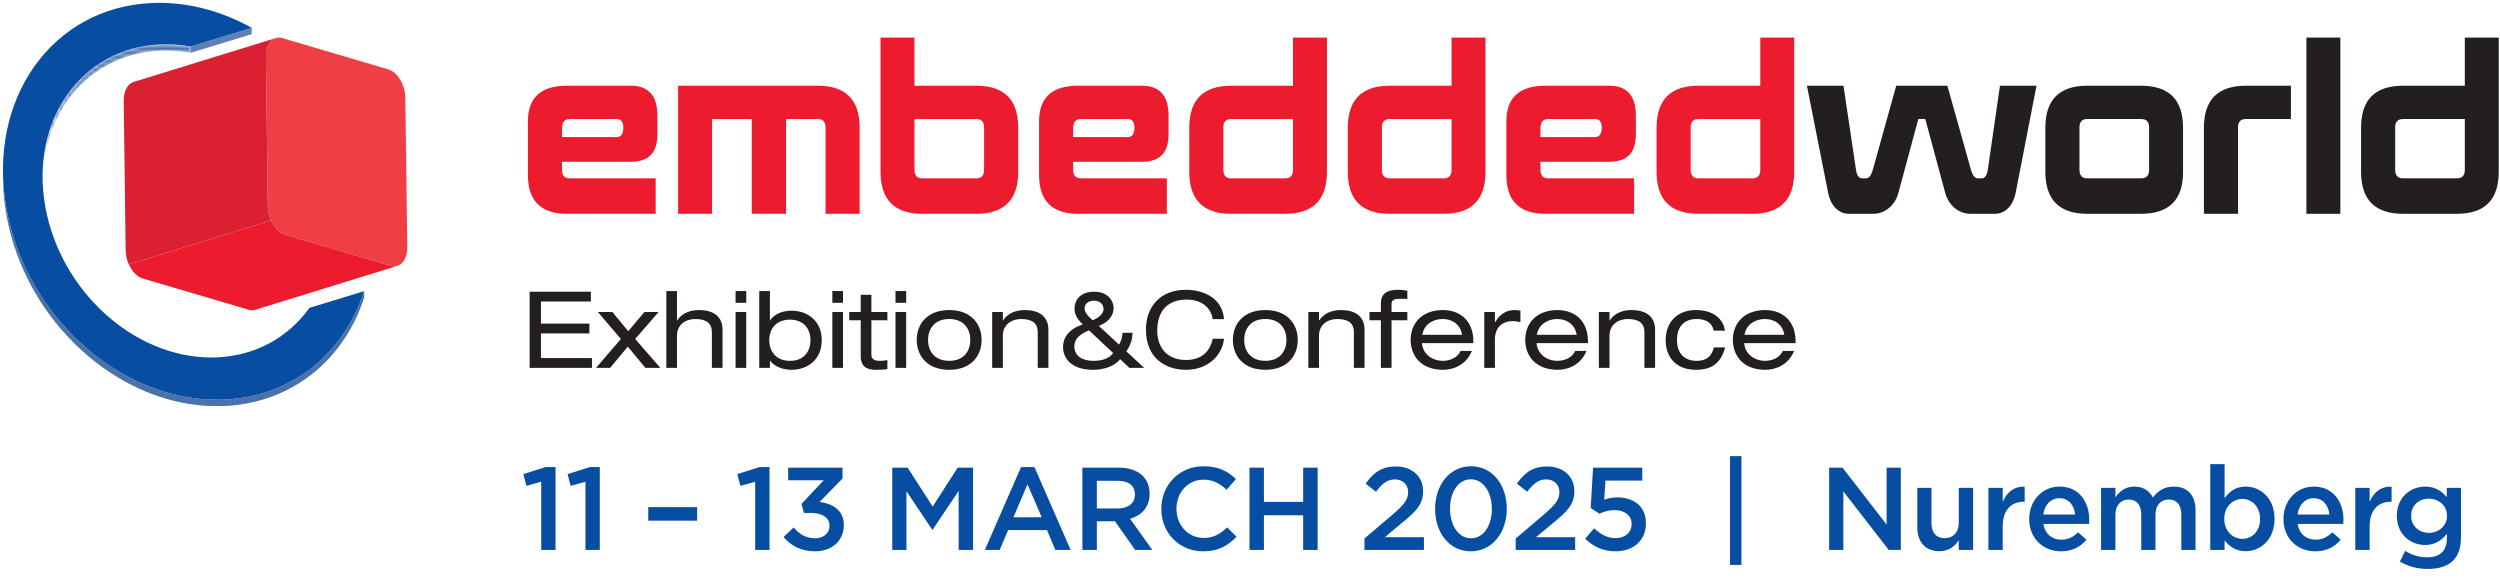 <svg width="591" height="137" viewBox="0 0 591 137" fill="none" xmlns="http://www.w3.org/2000/svg">
<path d="M127.944 130V113.889L124.444 114.861L123.722 112.083L128.972 110.417H131.333V130H127.944ZM138.402 130V113.889L134.902 114.861L134.18 112.083L139.43 110.417H141.791V130H138.402ZM153.244 123.083V119.889H164.799V123.083H153.244ZM178.525 130V113.889L175.025 114.861L174.303 112.083L179.553 110.417H181.914V130H178.525ZM192.677 130.333C189.288 130.333 186.872 128.917 185.233 126.944L187.622 124.694C189.01 126.333 190.566 127.25 192.733 127.25C194.622 127.25 196.094 126.083 196.094 124.306V124.25C196.094 122.333 194.344 121.25 191.622 121.25H190.038L189.483 119.111L194.733 113.528H186.316V110.556H199.177V113.111L193.76 118.667C196.705 119.028 199.483 120.528 199.483 124.111V124.167C199.483 127.75 196.733 130.333 192.677 130.333ZM210.926 130V110.556H214.565L220.482 119.75L226.398 110.556H230.037V130H226.621V116.056L220.482 125.222H220.371L214.287 116.111V130H210.926ZM232.82 130L241.375 110.417H244.542L253.097 130H249.486L247.514 125.306H238.32L236.32 130H232.82ZM239.57 122.278H246.264L242.903 114.5L239.57 122.278ZM255.876 130V110.556H264.543C266.987 110.556 268.904 111.278 270.154 112.5C271.182 113.556 271.765 115 271.765 116.694V116.75C271.765 119.944 269.848 121.861 267.154 122.639L272.404 130H268.348L263.571 123.222H259.293V130H255.876ZM259.293 120.194H264.293C266.737 120.194 268.293 118.917 268.293 116.944V116.889C268.293 114.806 266.793 113.667 264.265 113.667H259.293V120.194ZM284.422 130.333C278.728 130.333 274.533 125.917 274.533 120.333V120.278C274.533 114.75 278.672 110.222 284.533 110.222C288.144 110.222 290.311 111.472 292.172 113.25L289.978 115.778C288.394 114.333 286.755 113.389 284.505 113.389C280.839 113.389 278.117 116.417 278.117 120.222V120.278C278.117 124.083 280.811 127.167 284.533 127.167C286.922 127.167 288.45 126.222 290.117 124.667L292.311 126.889C290.283 129 288.061 130.333 284.422 130.333ZM295.374 130V110.556H298.79V118.639H308.068V110.556H311.485V130H308.068V121.806H298.79V130H295.374ZM322.556 130V127.306L329.251 121.611C331.889 119.333 332.889 118.111 332.889 116.361C332.889 114.472 331.528 113.333 329.751 113.333C327.973 113.333 326.751 114.306 325.278 116.25L322.834 114.333C324.695 111.75 326.528 110.278 330.001 110.278C333.806 110.278 336.417 112.611 336.417 116.083V116.139C336.417 119.222 334.806 120.861 331.362 123.667L327.362 127H336.612V130H322.556ZM347.703 130.333C342.592 130.333 339.258 125.889 339.258 120.333V120.278C339.258 114.722 342.647 110.222 347.758 110.222C352.842 110.222 356.203 114.667 356.203 120.222V120.278C356.203 125.833 352.814 130.333 347.703 130.333ZM347.758 127.25C350.786 127.25 352.675 124.139 352.675 120.333V120.278C352.675 116.444 350.703 113.306 347.703 113.306C344.703 113.306 342.786 116.389 342.786 120.222V120.278C342.786 124.111 344.731 127.25 347.758 127.25ZM358.31 130V127.306L365.005 121.611C367.644 119.333 368.644 118.111 368.644 116.361C368.644 114.472 367.282 113.333 365.505 113.333C363.727 113.333 362.505 114.306 361.032 116.25L358.588 114.333C360.449 111.75 362.282 110.278 365.755 110.278C369.56 110.278 372.171 112.611 372.171 116.083V116.139C372.171 119.222 370.56 120.861 367.116 123.667L363.116 127H372.366V130H358.31ZM381.874 130.333C378.901 130.333 376.568 129.139 374.735 127.361L376.846 124.889C378.401 126.333 380.04 127.222 381.846 127.222C384.179 127.222 385.707 125.889 385.707 123.861V123.806C385.707 121.833 384.04 120.583 381.679 120.583C380.29 120.583 379.096 120.972 378.096 121.444L376.04 120.083L376.596 110.556H388.235V113.611H379.54L379.235 118.139C380.151 117.806 381.012 117.583 382.318 117.583C386.096 117.583 389.096 119.583 389.096 123.694V123.75C389.096 127.722 386.179 130.333 381.874 130.333ZM408.975 133.556V107.833H411.669V133.556H408.975ZM432.41 130V110.556H435.577L445.993 124V110.556H449.354V130H446.493L435.771 116.167V130H432.41ZM458.467 130.306C455.161 130.306 453.244 128.083 453.244 124.667V115.333H456.606V123.667C456.606 125.944 457.744 127.222 459.744 127.222C461.689 127.222 463.05 125.889 463.05 123.611V115.333H466.439V130H463.05V127.722C462.106 129.111 460.744 130.306 458.467 130.306ZM470.053 130V115.333H473.442V118.639C474.359 116.444 476.053 114.944 478.637 115.056V118.611H478.442C475.498 118.611 473.442 120.528 473.442 124.417V130H470.053ZM487.234 130.333C482.984 130.333 479.706 127.25 479.706 122.722V122.667C479.706 118.472 482.678 115.028 486.873 115.028C491.539 115.028 493.901 118.694 493.901 122.917C493.901 123.222 493.873 123.528 493.845 123.861H483.067C483.428 126.25 485.123 127.583 487.29 127.583C488.928 127.583 490.095 126.972 491.262 125.833L493.234 127.583C491.845 129.25 489.928 130.333 487.234 130.333ZM483.04 121.639H490.567C490.345 119.472 489.067 117.778 486.845 117.778C484.79 117.778 483.345 119.361 483.04 121.639ZM496.693 130V115.333H500.082V117.556C501.026 116.25 502.304 115.028 504.554 115.028C506.665 115.028 508.165 116.056 508.943 117.611C510.109 116.056 511.665 115.028 513.887 115.028C517.082 115.028 519.026 117.056 519.026 120.639V130H515.665V121.667C515.665 119.333 514.582 118.083 512.693 118.083C510.859 118.083 509.554 119.361 509.554 121.722V130H506.193V121.639C506.193 119.361 505.082 118.083 503.22 118.083C501.359 118.083 500.082 119.472 500.082 121.722V130H496.693ZM530.893 130.306C528.449 130.306 526.921 129.083 525.893 127.722V130H522.504V109.722H525.893V117.778C526.977 116.25 528.504 115.028 530.893 115.028C534.338 115.028 537.699 117.75 537.699 122.639V122.694C537.699 127.556 534.365 130.306 530.893 130.306ZM530.088 127.389C532.393 127.389 534.282 125.583 534.282 122.694V122.639C534.282 119.806 532.338 117.944 530.088 117.944C527.81 117.944 525.81 119.833 525.81 122.639V122.694C525.81 125.5 527.81 127.389 530.088 127.389ZM547.335 130.333C543.085 130.333 539.807 127.25 539.807 122.722V122.667C539.807 118.472 542.779 115.028 546.974 115.028C551.64 115.028 554.001 118.694 554.001 122.917C554.001 123.222 553.974 123.528 553.946 123.861H543.168C543.529 126.25 545.224 127.583 547.39 127.583C549.029 127.583 550.196 126.972 551.363 125.833L553.335 127.583C551.946 129.25 550.029 130.333 547.335 130.333ZM543.14 121.639H550.668C550.446 119.472 549.168 117.778 546.946 117.778C544.89 117.778 543.446 119.361 543.14 121.639ZM556.793 130V115.333H560.182V118.639C561.099 116.444 562.793 114.944 565.377 115.056V118.611H565.182C562.238 118.611 560.182 120.528 560.182 124.417V130H556.793ZM573.888 134.5C571.472 134.5 569.222 133.889 567.333 132.75L568.583 130.222C570.166 131.194 571.805 131.75 573.805 131.75C576.805 131.75 578.444 130.222 578.444 127.278V126.167C577.222 127.722 575.694 128.833 573.277 128.833C569.805 128.833 566.611 126.278 566.611 121.972V121.917C566.611 117.583 569.861 115.028 573.277 115.028C575.749 115.028 577.277 116.167 578.416 117.528V115.333H581.777V127C581.777 129.472 581.138 131.306 579.916 132.528C578.583 133.861 576.527 134.5 573.888 134.5ZM574.166 125.972C576.499 125.972 578.472 124.333 578.472 121.944V121.889C578.472 119.5 576.499 117.889 574.166 117.889C571.833 117.889 569.999 119.472 569.999 121.889V121.944C569.999 124.333 571.861 125.972 574.166 125.972Z" fill="#074EA2"/>
<path d="M125.207 68.957H139.686V71.277H127.882V76.499H139.335V78.821H127.882V84.649H139.939V86.967H125.207V68.957Z" fill="#231F20"/>
<path d="M152.348 73.749H155.704L150.154 80.132L156.107 86.967H152.577L148.413 81.948L144.226 86.967H140.897L146.774 80.132L141.325 73.749H144.755L148.514 78.29L152.348 73.749Z" fill="#231F20"/>
<path d="M157.519 68.805H160.04V75.743H160.091C161.276 73.901 163.371 73.297 165.262 73.297C168.44 73.297 170.812 74.657 170.812 77.962V86.967H168.289V78.468C168.289 76.523 167.078 75.415 164.379 75.415C162.083 75.415 160.04 76.75 160.04 79.348V86.967H157.519V68.805Z" fill="#231F20"/>
<path d="M173.888 73.749H176.411V86.967H173.888V73.749ZM173.888 68.805H176.411V71.579H173.888V68.805Z" fill="#231F20"/>
<path d="M186.753 75.565C183.801 75.565 181.858 77.407 181.858 80.434C181.858 82.931 183.323 85.303 186.753 85.303C190.158 85.303 191.596 82.931 191.596 80.434C191.596 77.407 189.678 75.565 186.753 75.565ZM179.489 68.805H182.01V75.743H182.061C183.07 74.154 185.114 73.447 187.082 73.447C191.066 73.447 194.269 75.996 194.269 80.434C194.269 84.874 191.066 87.421 187.082 87.421C185.138 87.421 183.045 86.665 182.061 85.277H182.01V86.967H179.489V68.805Z" fill="#231F20"/>
<path d="M196.767 73.749H199.288V86.967H196.767V73.749ZM196.767 68.805H199.288V71.579H196.767V68.805Z" fill="#231F20"/>
<path d="M203.475 69.689H205.998V73.749H209.781V75.717H205.998V83.865C205.998 84.924 206.755 85.303 208.042 85.303C208.622 85.303 209.201 85.227 209.781 85.127V87.245C208.924 87.397 207.992 87.421 206.956 87.421C204.484 87.421 203.475 86.211 203.475 84.292V75.717H200.752V73.749H203.475V69.689Z" fill="#231F20"/>
<path d="M211.698 73.749H214.221V86.967H211.698V73.749ZM211.698 68.805H214.221V71.579H211.698V68.805Z" fill="#231F20"/>
<path d="M224.385 75.415C220.729 75.415 219.392 77.962 219.392 80.359C219.392 82.754 220.729 85.303 224.385 85.303C228.044 85.303 229.38 82.754 229.38 80.359C229.38 77.962 228.044 75.415 224.385 75.415ZM224.385 73.297C229.532 73.297 232.053 76.55 232.053 80.359C232.053 84.167 229.532 87.421 224.385 87.421C219.24 87.421 216.717 84.167 216.717 80.359C216.717 76.55 219.24 73.297 224.385 73.297Z" fill="#231F20"/>
<path d="M234.551 73.749H237.074V75.743H237.123C238.31 73.901 240.403 73.297 242.294 73.297C245.473 73.297 247.844 74.657 247.844 77.962V86.967H245.321V78.468C245.321 76.523 244.111 75.415 241.412 75.415C239.116 75.415 237.074 76.75 237.074 79.348V86.967H234.551V73.749Z" fill="#231F20"/>
<path d="M258.286 75.717C260.176 74.935 260.883 73.926 260.883 73.018C260.883 71.984 259.976 71.076 258.713 71.076C257.1 71.076 256.393 71.984 256.393 72.892C256.393 73.775 257.025 74.558 258.286 75.717ZM257.428 78.09C254.628 79.273 253.973 80.534 253.973 81.972C253.973 83.435 255.005 85.303 258.537 85.303C260.304 85.303 262.093 84.874 263.153 83.461L257.428 78.09ZM264.819 84.924C263.457 86.588 260.934 87.421 258.413 87.421C252.989 87.421 251.299 84.444 251.299 82.047C251.299 79.804 252.634 77.835 255.99 76.675C254.401 75.265 254.022 74.029 254.022 73.018C254.022 70.598 255.712 68.957 258.689 68.957C261.514 68.957 263.254 70.722 263.254 72.868C263.254 74.278 262.422 75.996 259.773 77.054L264.541 81.468C265.046 80.637 265.273 79.905 265.374 78.669H267.745C267.694 80.055 267.341 81.543 266.257 83.056L270.494 86.967H266.987L264.819 84.924Z" fill="#231F20"/>
<path d="M286.687 75.439C286.284 72.944 284.316 70.825 280.533 70.825C276.27 70.825 273.57 73.269 273.57 78.189C273.57 81.595 275.412 85.099 280.383 85.099C283.534 85.099 285.931 83.587 286.687 80.081H289.362C288.932 84.067 285.502 87.421 280.357 87.421C275.816 87.421 270.898 84.924 270.898 77.911C270.898 72.663 274.176 68.505 280.33 68.505C283.937 68.505 288.906 70.041 289.362 75.439H286.687Z" fill="#231F20"/>
<path d="M299.123 75.415C295.465 75.415 294.128 77.962 294.128 80.359C294.128 82.754 295.465 85.303 299.123 85.303C302.78 85.303 304.116 82.754 304.116 80.359C304.116 77.962 302.78 75.415 299.123 75.415ZM299.123 73.297C304.268 73.297 306.79 76.55 306.79 80.359C306.79 84.167 304.268 87.421 299.123 87.421C293.976 87.421 291.455 84.167 291.455 80.359C291.455 76.55 293.976 73.297 299.123 73.297Z" fill="#231F20"/>
<path d="M309.287 73.749H311.81V75.743H311.86C313.046 73.901 315.139 73.297 317.031 73.297C320.209 73.297 322.58 74.657 322.58 77.962V86.967H320.057V78.468C320.057 76.523 318.847 75.415 316.148 75.415C313.852 75.415 311.81 76.75 311.81 79.348V86.967H309.287V73.749Z" fill="#231F20"/>
<path d="M326.438 71.782C326.438 69.336 327.952 68.505 330.501 68.505C331.281 68.505 331.962 68.629 332.693 68.704V70.673C332.215 70.647 331.735 70.621 331.281 70.621C329.642 70.621 328.961 70.825 328.961 71.909V73.749H332.693V75.717H328.961V86.967H326.438V75.717H323.741V73.749H326.438V71.782Z" fill="#231F20"/>
<path d="M345.634 79.147C345.255 76.75 343.388 75.415 341.018 75.415C338.697 75.415 336.602 76.777 336.225 79.147H345.634ZM336.148 81.115C336.351 83.84 338.772 85.303 341.018 85.303C342.454 85.303 344.424 84.823 345.279 82.957H347.954C346.692 86.134 343.743 87.421 341.143 87.421C335.998 87.421 333.476 84.167 333.476 80.359C333.476 76.55 335.998 73.297 341.143 73.297C344.625 73.297 348.306 75.314 348.306 80.787V81.115H336.148Z" fill="#231F20"/>
<path d="M350.88 73.749H353.401V76.171H353.453C354.639 74.078 356.329 73.297 357.994 73.297C358.623 73.297 358.951 73.32 359.431 73.447V76.171C358.801 76.019 358.321 75.919 357.64 75.919C355.141 75.919 353.401 77.382 353.401 80.258V86.967H350.88V73.749Z" fill="#231F20"/>
<path d="M372.724 79.147C372.343 76.75 370.479 75.415 368.106 75.415C365.786 75.415 363.693 76.777 363.314 79.147H372.724ZM363.239 81.115C363.441 83.84 365.861 85.303 368.106 85.303C369.545 85.303 371.512 84.823 372.369 82.957H375.042C373.783 86.134 370.831 87.421 368.232 87.421C363.088 87.421 360.564 84.167 360.564 80.359C360.564 76.55 363.088 73.297 368.232 73.297C371.715 73.297 375.397 75.314 375.397 80.787V81.115H363.239Z" fill="#231F20"/>
<path d="M377.97 73.749H380.491V75.743H380.542C381.727 73.901 383.822 73.297 385.713 73.297C388.89 73.297 391.263 74.657 391.263 77.962V86.967H388.74V78.468C388.74 76.523 387.53 75.415 384.831 75.415C382.535 75.415 380.491 76.75 380.491 79.348V86.967H377.97V73.749Z" fill="#231F20"/>
<path d="M407.834 82.124C406.776 86.085 404.378 87.421 400.949 87.421C395.701 87.421 393.759 83.865 393.759 80.434C393.759 76.523 396.156 73.297 400.923 73.297C404.454 73.297 407.255 74.884 407.784 78.165H405.109C404.807 76.448 403.445 75.415 401.099 75.415C397.871 75.415 396.432 77.532 396.432 80.359C396.432 83.184 397.871 85.303 401.099 85.303C403.369 85.303 404.606 84.319 405.161 82.124H407.834Z" fill="#231F20"/>
<path d="M421.808 79.147C421.429 76.75 419.565 75.415 417.192 75.415C414.872 75.415 412.779 76.777 412.4 79.147H421.808ZM412.325 81.115C412.525 83.84 414.947 85.303 417.192 85.303C418.631 85.303 420.598 84.823 421.455 82.957H424.128C422.868 86.134 419.916 87.421 417.318 87.421C412.173 87.421 409.65 84.167 409.65 80.359C409.65 76.55 412.173 73.297 417.318 73.297C420.799 73.297 424.483 75.314 424.483 80.787V81.115H412.325Z" fill="#231F20"/>
<path d="M134.717 28.139C133.483 28.139 132.864 28.852 132.864 30.323V32.408H145.785C146.814 32.408 147.348 31.645 147.348 30.171C147.348 28.799 146.814 28.139 145.785 28.139H134.717ZM155.414 31.645C155.414 36.167 153.355 38.249 149.076 38.249H132.864V40.178C132.864 41.5 133.483 42.162 134.717 42.162H155.002V50.542H134.017C127.885 50.542 124.799 47.494 124.799 41.348V28.7C124.799 23.059 127.885 20.265 134.017 20.265H149.076C153.315 20.265 155.414 22.603 155.414 27.327V31.645Z" fill="#ED1B2E"/>
<path d="M203.224 50.542H195.16V30.121C195.16 28.799 194.542 28.139 193.307 28.139H185.819V50.542H177.712V28.139H168.329V50.542H160.306V20.265H193.307C199.931 20.265 203.224 23.569 203.224 30.224V50.542Z" fill="#ED1B2E"/>
<path d="M216.18 28.139V40.13C216.18 41.5 216.796 42.162 218.072 42.162H230.787C232.021 42.162 232.638 41.5 232.638 40.13V30.121C232.638 28.799 232.021 28.139 230.787 28.139H216.18ZM240.703 40.585C240.703 47.24 237.411 50.542 230.787 50.542H218.072C211.447 50.542 208.156 47.24 208.156 40.585V8.886H216.18V20.265H230.787C237.411 20.265 240.703 23.569 240.703 30.224V40.585Z" fill="#ED1B2E"/>
<path d="M255.552 28.139C254.317 28.139 253.699 28.852 253.699 30.323V32.408H266.62C267.65 32.408 268.185 31.645 268.185 30.171C268.185 28.799 267.65 28.139 266.62 28.139H255.552ZM276.249 31.645C276.249 36.167 274.192 38.249 269.913 38.249H253.699V40.178C253.699 41.5 254.317 42.162 255.552 42.162H275.838V50.542H254.853C248.722 50.542 245.635 47.494 245.635 41.348V28.7C245.635 23.059 248.722 20.265 254.853 20.265H269.913C274.15 20.265 276.249 22.603 276.249 27.327V31.645Z" fill="#ED1B2E"/>
<path d="M291.059 28.139C289.824 28.139 289.206 28.799 289.206 30.121V40.13C289.206 41.5 289.824 42.162 291.059 42.162H303.774C305.048 42.162 305.664 41.5 305.664 40.13V28.139H291.059ZM313.69 40.585C313.69 47.24 310.397 50.542 303.774 50.542H291.059C284.433 50.542 281.142 47.24 281.142 40.585V30.224C281.142 23.569 284.433 20.265 291.059 20.265H305.664V8.886H313.69V40.585Z" fill="#ED1B2E"/>
<path d="M328.538 28.139C327.304 28.139 326.688 28.799 326.688 30.121V40.13C326.688 41.5 327.304 42.162 328.538 42.162H341.253C342.529 42.162 343.146 41.5 343.146 40.13V28.139H328.538ZM351.17 40.585C351.17 47.24 347.879 50.542 341.253 50.542H328.538C321.915 50.542 318.622 47.24 318.622 40.585V30.224C318.622 23.569 321.915 20.265 328.538 20.265H343.146V8.886H351.17V40.585Z" fill="#ED1B2E"/>
<path d="M366.02 28.139C364.784 28.139 364.167 28.852 364.167 30.323V32.408H377.088C378.117 32.408 378.651 31.645 378.651 30.171C378.651 28.799 378.117 28.139 377.088 28.139H366.02ZM386.717 31.645C386.717 36.167 384.66 38.249 380.379 38.249H364.167V40.178C364.167 41.5 364.784 42.162 366.02 42.162H386.305V50.542H365.32C359.188 50.542 356.103 47.494 356.103 41.348V28.7C356.103 23.059 359.188 20.265 365.32 20.265H380.379C384.618 20.265 386.717 22.603 386.717 27.327V31.645Z" fill="#ED1B2E"/>
<path d="M401.527 28.139C400.291 28.139 399.674 28.799 399.674 30.121V40.13C399.674 41.5 400.291 42.162 401.527 42.162H414.24C415.516 42.162 416.132 41.5 416.132 40.13V28.139H401.527ZM424.156 40.585C424.156 47.24 420.865 50.542 414.24 50.542H401.527C394.901 50.542 391.61 47.24 391.61 40.585V30.224C391.61 23.569 394.901 20.265 401.527 20.265H416.132V8.886H424.156V40.585Z" fill="#ED1B2E"/>
<path d="M476.495 45.615C475.877 48.716 473.942 50.542 471.638 50.542H465.796C463.04 50.542 460.651 48.511 459.871 45.666L455.136 28.139H453.492L448.76 45.666C447.978 48.511 445.632 50.542 442.875 50.542H437.033C434.729 50.542 432.795 48.716 432.177 45.615L427.157 20.265H435.799L438.762 40.178C438.968 41.5 439.462 42.162 440.242 42.162H441.108C441.805 42.162 442.341 41.5 442.711 40.229L448.266 20.265H460.363L465.96 40.229C466.329 41.5 466.865 42.162 467.565 42.162H468.429C469.211 42.162 469.705 41.5 469.911 40.178L472.79 20.265H481.432L476.495 45.615Z" fill="#231F20"/>
<path d="M493.438 28.139C492.206 28.139 491.588 28.799 491.588 30.121V40.13C491.588 41.5 492.206 42.162 493.438 42.162H506.153C507.428 42.162 508.046 41.5 508.046 40.229V30.121C508.046 28.799 507.428 28.139 506.153 28.139H493.438ZM516.071 40.688C516.071 47.24 512.779 50.542 506.153 50.542H493.438C486.814 50.542 483.522 47.24 483.522 40.585V30.224C483.522 23.569 486.814 20.265 493.438 20.265H506.153C512.779 20.265 516.071 23.569 516.071 30.224V40.688Z" fill="#231F20"/>
<path d="M541.576 28.139H530.92C529.684 28.139 529.067 28.799 529.067 30.121V50.542H521.003V30.224C521.003 23.569 524.296 20.265 530.92 20.265H541.576V28.139Z" fill="#231F20"/>
<path d="M553.259 8.886H545.235V50.542H553.259V8.886Z" fill="#231F20"/>
<path d="M568.071 28.139C566.837 28.139 566.219 28.799 566.219 30.121V40.13C566.219 41.5 566.837 42.162 568.071 42.162H580.786C582.059 42.162 582.679 41.5 582.679 40.13V28.139H568.071ZM590.702 40.585C590.702 47.24 587.412 50.542 580.786 50.542H568.071C561.446 50.542 558.155 47.24 558.155 40.585V30.224C558.155 23.569 561.446 20.265 568.071 20.265H582.679V8.886H590.702V40.585Z" fill="#231F20"/>
<path d="M91.804 16.397C93.976 17.037 95.783 20.063 95.823 23.125L96.275 58.445C96.314 61.508 94.571 63.487 92.401 62.848L67.338 55.46C65.163 54.816 63.352 51.794 63.314 48.73L62.862 13.408C62.821 10.347 64.566 8.366 66.741 9.008L91.804 16.397Z" fill="#EF3F44"/>
<path d="M92.401 62.848L67.338 55.46C66.406 55.188 65.543 54.472 64.857 53.513C64.557 53.091 64.29 52.614 64.066 52.115L30.452 62.492C30.677 62.995 30.942 63.465 31.243 63.885C31.93 64.854 32.793 65.563 33.722 65.835L58.788 73.227C59.331 73.39 59.85 73.383 60.32 73.238L93.934 62.861C93.464 63.004 92.946 63.009 92.401 62.848Z" fill="#ED1B2E"/>
<path d="M63.483 10.529C63.703 10.117 63.977 9.773 64.288 9.506C64.566 9.272 64.871 9.099 65.204 8.996L31.59 19.372C31.26 19.475 30.951 19.651 30.675 19.883C30.363 20.148 30.09 20.492 29.869 20.904C29.464 21.667 29.233 22.65 29.247 23.787L29.701 59.203L29.708 59.199C29.72 59.737 29.783 60.27 29.895 60.786C30.024 61.378 30.214 61.956 30.452 62.492L64.066 52.115C63.827 51.577 63.637 51.003 63.508 50.404C63.389 49.857 63.321 49.295 63.314 48.73H63.312L62.862 13.408C62.848 12.275 63.075 11.288 63.483 10.529Z" fill="#DA2031"/>
<path d="M59.502 6.58V8.072L45.023 12.498V11.007L59.502 6.58Z" fill="#607FB4"/>
<mask id="mask0_2027_3" style="mask-type:luminance" maskUnits="userSpaceOnUse" x="10" y="10" width="36" height="34">
<path d="M10.062 43.174V41.687C10.062 24.555 21.483 11.166 37.954 10.503C38.371 10.487 38.79 10.478 39.207 10.478C41.159 10.478 43.104 10.66 45.023 11.007V12.498C43.104 12.152 41.159 11.971 39.207 11.971C38.79 11.971 38.371 11.98 37.954 11.995C21.483 12.657 10.062 26.048 10.062 43.174Z" fill="white"/>
</mask>
<g mask="url(#mask0_2027_3)">
<path d="M39.207 10.478C38.79 10.478 38.371 10.487 37.954 10.503C28.62 10.88 20.905 15.34 15.975 22.258C14.678 24.077 13.573 26.067 12.683 28.197C11.822 30.245 11.164 32.418 10.722 34.698C10.287 36.937 10.062 39.276 10.062 41.687V43.174C10.062 40.765 10.287 38.431 10.722 36.194C11.164 33.913 11.822 31.737 12.683 29.686C13.573 27.556 14.678 25.566 15.975 23.75C20.905 16.833 28.62 12.371 37.954 11.995C38.371 11.98 38.79 11.971 39.207 11.971C41.159 11.971 43.104 12.152 45.023 12.498V11.007C43.104 10.66 41.159 10.478 39.207 10.478Z" fill="#4971AA"/>
</g>
<path d="M73.145 72.78L86.088 68.831C81.34 83.522 69.023 93.83 52.863 94.474C52.319 94.493 51.777 94.504 51.234 94.504C28.104 94.504 6.05 74.62 1.52 49.316C-3.124 23.411 12.337 1.657 36.054 0.707C36.599 0.684 37.142 0.675 37.685 0.675C45.267 0.675 52.731 2.811 59.503 6.58L45.023 11.007C43.104 10.66 41.159 10.478 39.207 10.478C38.79 10.478 38.371 10.487 37.954 10.503C19.245 11.255 7.052 28.431 10.71 48.852C14.287 68.826 31.688 84.511 49.943 84.511C50.367 84.511 50.793 84.504 51.215 84.488C60.524 84.107 68.218 79.666 73.145 72.78Z" fill="#074EA2"/>
<path d="M0.696 41.717V40.221C0.696 43.174 0.961 46.219 1.52 49.316C6.05 74.621 28.104 94.504 51.234 94.504C51.777 94.504 52.318 94.493 52.863 94.474C69.023 93.83 81.34 83.522 86.088 68.831V70.319C81.34 85.017 69.023 95.319 52.863 95.969C52.318 95.988 51.777 96 51.234 96C28.104 96 6.05 76.113 1.52 50.809C0.961 47.707 0.696 44.667 0.696 41.717Z" fill="#4971AA"/>
<mask id="mask1_2027_3" style="mask-type:luminance" maskUnits="userSpaceOnUse" x="0" y="40" width="87" height="56">
<path d="M0.696 41.717V40.221C0.696 43.174 0.961 46.219 1.52 49.316C6.05 74.621 28.104 94.504 51.234 94.504C51.777 94.504 52.318 94.493 52.863 94.474C69.023 93.83 81.34 83.522 86.088 68.831V70.319C81.34 85.017 69.023 95.319 52.863 95.969C52.318 95.988 51.777 96 51.234 96C28.104 96 6.05 76.113 1.52 50.809C0.961 47.707 0.696 44.667 0.696 41.717Z" fill="white"/>
</mask>
<g mask="url(#mask1_2027_3)">
<path d="M84.894 72.056C83.761 74.762 82.357 77.288 80.707 79.6C74.457 88.355 64.689 94.005 52.863 94.474C52.318 94.493 51.777 94.504 51.234 94.504C28.104 94.504 6.05 74.621 1.52 49.316C0.961 46.219 0.696 43.174 0.696 40.221V41.717C0.696 44.667 0.961 47.707 1.52 50.809C6.05 76.113 28.104 96 51.234 96C51.777 96 52.318 95.988 52.863 95.969C64.689 95.494 74.457 89.846 80.707 81.092C82.357 78.779 83.761 76.255 84.894 73.549C85.332 72.498 85.732 71.42 86.088 70.319V68.831C85.732 69.929 85.332 71.008 84.894 72.056Z" fill="#4971AA"/>
</g>
</svg>
